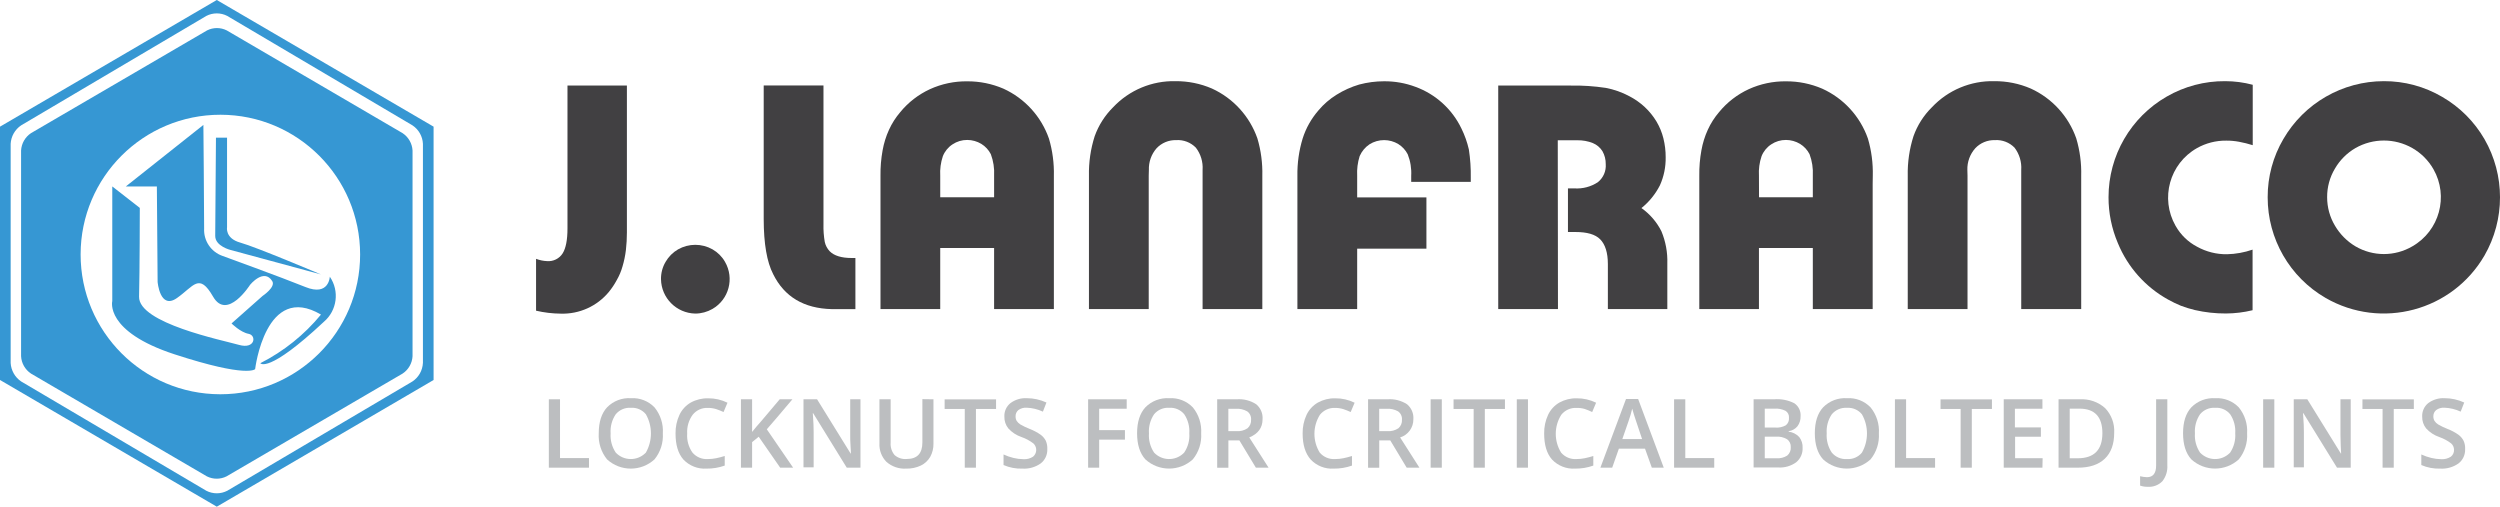 <svg id="Logo" xmlns="http://www.w3.org/2000/svg" viewBox="0 0 635.75 128.85" class="w-full h-full">
  <defs>
    <style>
      .cls-1 {
        fill: #bcbec0;
      }

      .cls-2 {
        fill: #414042;
      }

      .cls-3 {
        fill: #3697d3;
      }
    </style>
  </defs>
  <g id="Icon">
    <path class="cls-3" d="m55.13,0L0,32.21v64.42l55.13,32.22,55.13-32.22V32.21L55.13,0Zm52.42,92.28c-.09,1.91-1.07,3.66-2.66,4.72l-47.1,27.8c-1.67.86-3.65.86-5.32,0L5.37,97c-1.57-1.06-2.55-2.8-2.66-4.69v-55.74c.1-1.89,1.09-3.63,2.66-4.69L52.47,4.05c1.67-.86,3.65-.86,5.32,0l47.1,27.83c1.58,1.05,2.57,2.79,2.66,4.69v55.71Z"/>
    <path class="cls-3" d="m102.38,33.86L57.66,7.73c-1.57-.79-3.43-.79-5,0L7.88,33.86c-1.49.99-2.42,2.63-2.52,4.41v52.31c.09,1.79,1.03,3.43,2.52,4.42l44.73,26.14c1.57.79,3.43.79,5,0l44.77-26.14c1.49-.98,2.43-2.62,2.53-4.4v-52.33c-.1-1.79-1.04-3.42-2.53-4.41Zm-46.38,66.4c-19.63-.02-35.52-15.95-35.5-35.58.02-19.63,15.95-35.52,35.58-35.5,19.61.02,35.49,15.92,35.5,35.53,0,19.63-15.92,35.55-35.55,35.55-.01,0-.02,0-.03,0Z"/>
    <path class="cls-3" d="m83.87,70.36s-.18,5.07-6.2,2.63-21.06-7.9-21.06-7.9c-2.95-1.02-4.87-3.88-4.7-7,0-5.64-.19-26.32-.19-26.32l-19.72,15.64h7.89l.19,24.26s.57,7.15,4.89,4.14,5.64-6.58,9.21-.38,9.41-3,9.41-3c0,0,3.52-4.33,5.64-.94.94,1.51-2.45,3.76-2.45,3.76l-7.9,7s2.26,2.26,4.33,2.64c2.07.38,1.69,4-2.45,2.81s-25.59-5.5-25.4-12.27c.17-6.2.19-22.56.19-22.56l-7-5.46v29.15s-2.03,7.71,15.83,13.54c18.67,6.09,20.5,3.76,20.5,3.76,0,0,2.64-22.19,16.74-13.86-4.23,5.14-9.48,9.35-15.42,12.36,0,0,1.87,2.85,16.17-10.54,3.36-2.87,4-7.82,1.5-11.46Z"/>
    <path class="cls-3" d="m58.68,63.58l22.94,6.21s-16.55-7-20.5-8.09-3.38-3.94-3.38-3.94v-22.76h-2.82s-.19,22.37-.19,25,3.95,3.58,3.95,3.58Z"/>
  </g>
  <g id="Tagline">
    <path class="cls-1" d="m139.57,118.93v-17.39h2.84v14.95h7.37v2.44h-10.21Z"/>
    <path class="cls-1" d="m168.56,110.21c.15,2.39-.61,4.75-2.12,6.61-3.42,3.13-8.65,3.13-12.07,0-1.51-1.87-2.26-4.24-2.11-6.64,0-2.87.71-5.08,2.13-6.61,1.59-1.61,3.8-2.46,6.06-2.31,2.25-.14,4.44.72,6,2.34,1.51,1.86,2.27,4.22,2.11,6.61Zm-13.28,0c-.12,1.73.34,3.44,1.3,4.88,2.01,2.12,5.36,2.2,7.48.19.07-.06.13-.13.19-.19,1.71-3.02,1.71-6.72,0-9.74-.93-1.13-2.35-1.75-3.81-1.65-1.48-.1-2.91.51-3.86,1.65-.97,1.43-1.42,3.14-1.3,4.86Z"/>
    <path class="cls-1" d="m180,103.73c-1.49-.07-2.92.58-3.85,1.74-1.01,1.39-1.5,3.08-1.4,4.79-.12,1.72.35,3.43,1.35,4.84.97,1.13,2.41,1.74,3.9,1.64.72,0,1.44-.07,2.15-.22.69-.14,1.4-.33,2.15-.56v2.44c-1.49.53-3.06.79-4.64.77-2.2.14-4.35-.71-5.87-2.31-1.36-1.55-2-3.75-2-6.62-.03-1.64.31-3.26,1-4.75.62-1.31,1.62-2.4,2.87-3.12,1.35-.74,2.88-1.12,4.42-1.08,1.71-.02,3.39.37,4.92,1.12l-1,2.37c-.61-.28-1.23-.53-1.86-.74-.69-.21-1.41-.32-2.14-.31Z"/>
    <path class="cls-1" d="m201.69,118.93h-3.29l-5.46-7.87-1.68,1.37v6.5h-2.84v-17.39h2.84v8.3c.78-1,1.55-1.86,2.32-2.74l4.7-5.56h3.23c-3.01,3.57-5.18,6.12-6.51,7.63l6.69,9.76Z"/>
    <path class="cls-1" d="m218.82,118.93h-3.49l-8.55-13.86h-.09l.06.78c.11,1.47.16,2.82.16,4v9h-2.58v-17.31h3.45l8.53,13.79h.07c0-.18,0-.85-.09-2s-.08-2-.08-2.69v-9.11h2.61v17.4Z"/>
    <path class="cls-1" d="m237.38,101.54v11.26c.03,1.18-.26,2.34-.82,3.37-.56.96-1.39,1.74-2.39,2.22-1.17.55-2.45.81-3.74.78-1.83.11-3.62-.51-5-1.71-1.23-1.25-1.88-2.96-1.79-4.71v-11.21h2.85v11c-.09,1.15.26,2.29,1,3.18.85.74,1.95,1.1,3.07,1,2.68,0,4-1.4,4-4.22v-11l2.82.04Z"/>
    <path class="cls-1" d="m248.18,118.93h-2.84v-14.93h-5.12v-2.44h13.08v2.44h-5.12v14.93Z"/>
    <path class="cls-1" d="m266.33,114.21c.06,1.41-.56,2.77-1.68,3.64-1.35.95-2.97,1.42-4.62,1.32-1.66.06-3.31-.25-4.83-.91v-2.69c.81.38,1.65.67,2.52.88.82.2,1.66.31,2.5.32.88.07,1.75-.16,2.49-.64.95-.8,1.07-2.21.28-3.16-.07-.08-.14-.15-.22-.22-.91-.69-1.92-1.24-3-1.61-1.29-.44-2.45-1.19-3.36-2.2-.68-.85-1.03-1.91-1-3-.06-1.33.51-2.6,1.55-3.43,1.2-.89,2.66-1.33,4.15-1.25,1.73,0,3.43.38,5,1.1l-.9,2.32c-1.3-.61-2.71-.95-4.14-1-.75-.05-1.49.16-2.1.6-.47.39-.73.98-.71,1.59-.01.4.08.81.28,1.16.25.37.57.68.94.91.76.44,1.55.81,2.36,1.13.99.38,1.94.88,2.81,1.49.55.41,1,.94,1.31,1.55.28.66.4,1.38.37,2.1Z"/>
    <path class="cls-1" d="m279.53,118.93h-2.82v-17.39h9.81v2.4h-7v5.44h6.55v2.42h-6.55v7.13Z"/>
    <path class="cls-1" d="m305.46,110.21c.15,2.39-.61,4.75-2.13,6.61-3.41,3.12-8.65,3.12-12.06,0-1.41-1.55-2.11-3.77-2.11-6.64s.71-5.08,2.12-6.61c1.59-1.61,3.8-2.45,6.06-2.31,2.25-.14,4.44.72,6,2.34,1.52,1.86,2.27,4.22,2.12,6.61Zm-13.28,0c-.12,1.73.34,3.44,1.3,4.88,2.01,2.12,5.35,2.2,7.46.2.07-.06.13-.13.2-.2.97-1.44,1.43-3.16,1.3-4.89.12-1.71-.33-3.42-1.28-4.85-.93-1.13-2.36-1.75-3.82-1.65-1.48-.1-2.91.51-3.86,1.65-.96,1.43-1.42,3.14-1.3,4.86Z"/>
    <path class="cls-1" d="m312.38,112v6.94h-2.85v-17.4h4.92c1.76-.14,3.52.3,5,1.26,1.12.93,1.73,2.35,1.62,3.81,0,2.16-1.13,3.71-3.38,4.63l4.91,7.69h-3.23l-4.19-6.93h-2.8Zm0-2.36h2c1.02.09,2.03-.17,2.88-.74.62-.55.95-1.36.89-2.19.06-.83-.32-1.63-1-2.11-.88-.49-1.89-.72-2.9-.65h-1.88v5.69Z"/>
    <path class="cls-1" d="m339.52,103.73c-1.49-.07-2.92.58-3.86,1.74-1.85,2.94-1.87,6.67-.05,9.63.97,1.13,2.42,1.74,3.91,1.64.72,0,1.44-.07,2.14-.22.69-.14,1.4-.33,2.15-.56v2.44c-1.49.53-3.06.79-4.64.77-2.2.14-4.35-.71-5.86-2.31-1.37-1.55-2.05-3.75-2.05-6.62-.03-1.64.31-3.26,1-4.75.62-1.31,1.63-2.4,2.88-3.12,1.35-.74,2.87-1.12,4.41-1.08,1.71-.02,3.4.37,4.93,1.12l-1,2.37c-.61-.28-1.23-.53-1.86-.74-.68-.21-1.39-.31-2.1-.31Z"/>
    <path class="cls-1" d="m350.74,112v6.94h-2.84v-17.4h4.91c1.76-.14,3.51.31,5,1.26,1.12.94,1.72,2.35,1.61,3.81.03,2.12-1.34,4.01-3.37,4.63l4.91,7.69h-3.24l-4.17-6.93h-2.81Zm0-2.36h2c1.02.09,2.04-.18,2.89-.74.62-.55.95-1.36.89-2.19.06-.83-.32-1.63-1-2.11-.89-.49-1.9-.72-2.91-.65h-1.88v5.69Z"/>
    <path class="cls-1" d="m363.81,118.93v-17.39h2.84v17.39h-2.84Z"/>
    <path class="cls-1" d="m377.59,118.93h-2.84v-14.93h-5.11v-2.44h13.07v2.44h-5.12v14.93Z"/>
    <path class="cls-1" d="m385.72,118.93v-17.39h2.84v17.39h-2.84Z"/>
    <path class="cls-1" d="m400.89,103.73c-1.49-.07-2.92.58-3.85,1.74-1.86,2.93-1.88,6.68-.05,9.63.97,1.13,2.41,1.74,3.9,1.64.72,0,1.44-.07,2.14-.22.73-.15,1.44-.34,2.15-.56v2.44c-1.48.53-3.05.79-4.63.77-2.2.14-4.35-.71-5.87-2.31-1.36-1.55-2-3.75-2-6.62-.03-1.64.31-3.26,1-4.75.62-1.31,1.62-2.4,2.87-3.12,1.35-.74,2.87-1.12,4.41-1.08,1.71-.02,3.4.37,4.93,1.12l-1,2.37c-.61-.3-1.24-.56-1.89-.78-.69-.2-1.4-.29-2.11-.27Z"/>
    <path class="cls-1" d="m420.06,118.93l-1.73-4.83h-6.65l-1.7,4.83h-3l6.51-17.46h3.09l6.51,17.46h-3.03Zm-2.48-7.28l-1.58-4.73c-.12-.32-.29-.82-.49-1.5s-.36-1.18-.44-1.5c-.25,1.08-.56,2.15-.94,3.2l-1.57,4.53h5.02Z"/>
    <path class="cls-1" d="m425.72,118.93v-17.39h2.85v14.95h7.36v2.44h-10.21Z"/>
    <path class="cls-1" d="m445.94,101.54h5.16c1.79-.15,3.59.19,5.19,1,1.09.74,1.7,2,1.6,3.31.03.91-.24,1.8-.78,2.53-.56.7-1.37,1.15-2.26,1.27v.12c1.03.13,1.98.61,2.69,1.36.61.79.92,1.77.86,2.76.07,1.41-.54,2.77-1.63,3.67-1.32.95-2.93,1.42-4.55,1.32h-6.28v-17.34Zm2.84,7.19h2.74c.9.07,1.81-.13,2.6-.57.59-.46.89-1.18.82-1.92.06-.71-.28-1.39-.88-1.77-.87-.43-1.85-.62-2.82-.55h-2.46v4.81Zm0,2.3v5.51h3c.95.06,1.89-.17,2.7-.68.64-.53.98-1.33.91-2.16.05-.78-.3-1.54-.93-2-.85-.5-1.83-.73-2.82-.66h-2.86Z"/>
    <path class="cls-1" d="m477.8,110.21c.15,2.39-.61,4.75-2.12,6.61-3.41,3.12-8.65,3.12-12.06,0-1.41-1.55-2.11-3.77-2.11-6.64s.7-5.08,2.12-6.61c1.59-1.61,3.8-2.46,6.06-2.31,2.25-.14,4.44.72,6,2.34,1.51,1.86,2.27,4.22,2.11,6.61Zm-13.27,0c-.12,1.72.34,3.44,1.29,4.88.94,1.13,2.38,1.75,3.85,1.65,1.46.1,2.89-.51,3.82-1.64,1.71-3.02,1.71-6.72,0-9.74-.93-1.14-2.35-1.75-3.81-1.65-1.48-.1-2.91.51-3.86,1.65-.96,1.43-1.41,3.13-1.29,4.85Z"/>
    <path class="cls-1" d="m481.88,118.93v-17.39h2.84v14.95h7.37v2.44h-10.21Z"/>
    <path class="cls-1" d="m501.43,118.93h-2.84v-14.93h-5.11v-2.44h13.07v2.44h-5.12v14.93Z"/>
    <path class="cls-1" d="m519.39,118.93h-9.84v-17.39h9.84v2.4h-7v4.74h6.61v2.38h-6.56v5.46h7l-.05,2.41Z"/>
    <path class="cls-1" d="m537.64,110.07c0,2.87-.8,5.07-2.4,6.59s-3.89,2.28-6.88,2.27h-4.87v-17.39h5.38c2.37-.14,4.69.66,6.46,2.24,1.61,1.68,2.45,3.96,2.31,6.29Zm-3,.1c0-4.17-1.95-6.26-5.84-6.25h-2.47v12.62h2c4.2,0,6.3-2.12,6.31-6.37Z"/>
    <path class="cls-1" d="m546.18,123.79c-.66.02-1.32-.08-1.95-.3v-2.39c.57.15,1.15.23,1.74.25,1.55,0,2.33-1,2.33-2.95v-16.86h2.85v16.76c.1,1.47-.35,2.92-1.26,4.08-.97.99-2.33,1.51-3.71,1.41Z"/>
    <path class="cls-1" d="m571.44,110.21c.15,2.39-.61,4.75-2.12,6.61-3.41,3.12-8.65,3.12-12.06,0-1.41-1.55-2.11-3.77-2.11-6.64s.7-5.08,2.12-6.61c1.59-1.61,3.8-2.45,6.06-2.31,2.25-.14,4.44.72,6,2.34,1.51,1.86,2.27,4.22,2.11,6.61Zm-13.27,0c-.12,1.73.34,3.44,1.3,4.88,2.01,2.12,5.35,2.2,7.46.2.07-.06.13-.13.2-.2.96-1.44,1.41-3.16,1.29-4.89.12-1.71-.33-3.42-1.28-4.85-.93-1.14-2.35-1.75-3.81-1.65-1.48-.1-2.91.51-3.86,1.65-.97,1.43-1.42,3.14-1.3,4.86Z"/>
    <path class="cls-1" d="m575.52,118.93v-17.39h2.84v17.39h-2.84Z"/>
    <path class="cls-1" d="m597.79,118.93h-3.49l-8.55-13.86h-.1l.06.78c.12,1.47.17,2.82.17,4v9h-2.58v-17.31h3.45l8.53,13.79h.07c0-.18-.05-.85-.1-2s-.07-2-.07-2.69v-9.11h2.61v17.4Z"/>
    <path class="cls-1" d="m608.73,118.93h-2.84v-14.93h-5.12v-2.44h13.07v2.44h-5.11v14.93Z"/>
    <path class="cls-1" d="m626.88,114.21c.06,1.41-.56,2.77-1.68,3.64-1.35.95-2.98,1.42-4.63,1.32-1.66.06-3.31-.25-4.83-.91v-2.69c.81.38,1.66.67,2.53.88.81.2,1.65.31,2.49.32.88.07,1.76-.16,2.5-.64.53-.42.82-1.06.8-1.73,0-.63-.26-1.23-.74-1.65-.91-.69-1.92-1.23-3-1.61-1.29-.44-2.45-1.19-3.36-2.2-.68-.85-1.03-1.91-1-3-.06-1.32.51-2.6,1.54-3.43,1.2-.88,2.66-1.33,4.15-1.25,1.73,0,3.43.38,5,1.1l-.9,2.32c-1.3-.61-2.71-.95-4.14-1-.75-.05-1.49.16-2.09.6-.47.39-.74.98-.72,1.59-.01.41.09.81.29,1.16.24.37.56.68.94.91.75.44,1.54.81,2.35,1.13,1,.38,1.94.88,2.81,1.49.55.41,1,.94,1.31,1.55.29.66.42,1.38.38,2.1Z"/>
  </g>
  <g id="Name">
    <path class="cls-2" d="m144.23,21.76h15.19v37.39c0,1.48-.08,2.95-.25,4.42-.17,1.42-.46,2.83-.87,4.2-.34,1.21-.83,2.37-1.46,3.46-.57,1.06-1.24,2.07-2,3-3,3.64-7.52,5.68-12.24,5.53-2.11-.02-4.22-.27-6.28-.75v-13.19c.89.34,1.83.54,2.78.58,1.6.14,3.15-.63,4-2,.8-1.3,1.21-3.4,1.21-6.29V21.76h-.08Z"/>
    <path class="cls-2" d="m168.09,71c-.02-1.55.38-3.08,1.17-4.41.76-1.32,1.85-2.41,3.16-3.17,2.73-1.55,6.06-1.55,8.79,0,1.32.76,2.41,1.85,3.16,3.17,2.42,4.19,1,9.55-3.19,11.97-1.33.77-2.85,1.18-4.39,1.18-4.78-.11-8.62-3.96-8.7-8.74Z"/>
    <path class="cls-2" d="m216.61,65.61h.92v13h-6c-7.08-.17-12.05-3.12-14.9-8.87-1.61-3.11-2.41-7.78-2.42-14V21.74h15.2v35.26c-.04,1.52.07,3.04.33,4.54.2.89.63,1.7,1.26,2.36,1.13,1.14,3,1.71,5.61,1.71Z"/>
    <path class="cls-2" d="m268,46.79v31.81h-15.2v-15.53h-13.7v15.53h-15.19v-33.89c-.03-2.18.15-4.36.54-6.5.32-1.79.86-3.54,1.62-5.2.74-1.63,1.71-3.14,2.87-4.5,2.04-2.49,4.62-4.48,7.54-5.83,2.98-1.36,6.22-2.04,9.49-2,3.17-.02,6.3.62,9.21,1.87,5.43,2.48,9.61,7.07,11.57,12.7.91,3.08,1.33,6.29,1.25,9.5v2.04Zm-28.9,3.37h13.7v-5.49c.1-1.86-.18-3.72-.83-5.46-.55-1.08-1.39-1.99-2.42-2.62-1.08-.65-2.32-1-3.58-1-1.33-.01-2.63.38-3.74,1.12-1.11.72-1.97,1.77-2.46,3-.54,1.61-.77,3.31-.67,5v5.45Z"/>
    <path class="cls-2" d="m292.12,44.67v33.93h-15.2v-33.89c-.07-3.42.42-6.82,1.46-10.08,1-2.78,2.6-5.29,4.7-7.37,4.11-4.35,9.87-6.76,15.86-6.62,3.18-.02,6.33.61,9.25,1.87,5.43,2.48,9.61,7.07,11.57,12.7.91,3.08,1.33,6.29,1.25,9.5v33.89h-15.19v-35.39c.14-2.03-.47-4.05-1.71-5.66-1.31-1.34-3.13-2.04-5-1.92-1.89-.05-3.71.7-5,2.08-1.33,1.52-2.02,3.49-1.95,5.5l-.04,1.46Z"/>
    <path class="cls-2" d="m345.13,78.6h-15.2v-33.89c-.05-3.22.4-6.42,1.34-9.5.83-2.62,2.2-5.04,4-7.12,1.31-1.57,2.87-2.92,4.62-4,1.79-1.12,3.73-1.99,5.75-2.59,2.07-.55,4.19-.83,6.33-.83,2.73-.02,5.44.46,8,1.42,5.11,1.87,9.3,5.66,11.66,10.57.84,1.7,1.48,3.49,1.9,5.34.37,2.4.53,4.82.49,7.25v1h-15.15v-1.5c.11-1.88-.19-3.75-.88-5.5-.55-1.08-1.38-1.98-2.41-2.62-1.08-.65-2.32-.99-3.58-1-1.33,0-2.63.37-3.75,1.08-1.1.74-1.96,1.78-2.49,3-.51,1.62-.72,3.31-.63,5v5.49h17.61v13.04h-17.61v15.36Z"/>
    <path class="cls-2" d="m396.19,78.6h-15.19V21.76h18.48c2.97-.05,5.93.15,8.87.59,2.1.4,4.12,1.11,6,2.12,1.42.74,2.74,1.66,3.91,2.75,1.17,1.09,2.18,2.34,3,3.71.78,1.32,1.37,2.75,1.74,4.24.39,1.58.59,3.2.58,4.83.04,2.45-.45,4.88-1.46,7.12-1.14,2.24-2.74,4.22-4.7,5.79,2.15,1.53,3.9,3.55,5.08,5.91,1.08,2.59,1.59,5.38,1.5,8.18v11.6h-15.12v-11.45c0-2.92-.68-5-1.95-6.29s-3.4-1.86-6.29-1.86h-1.91v-11.09h1.66c2.1.13,4.19-.42,5.95-1.58,1.38-1.11,2.13-2.82,2-4.58.02-1.15-.27-2.29-.83-3.29-.58-.94-1.44-1.66-2.46-2.08-1.25-.49-2.57-.73-3.91-.71h-5l.05,42.93Z"/>
    <path class="cls-2" d="m476.22,46.79v31.81h-15.22v-15.53h-13.7v15.53h-15.17v-33.89c-.03-2.18.15-4.36.54-6.5.32-1.79.86-3.54,1.62-5.2.74-1.63,1.71-3.14,2.87-4.5,2.04-2.49,4.62-4.48,7.54-5.83,2.98-1.36,6.22-2.04,9.49-2,3.17-.02,6.3.62,9.21,1.87,5.43,2.46,9.62,7.04,11.6,12.66.91,3.08,1.33,6.29,1.25,9.5l-.03,2.08Zm-28.9,3.37h13.68v-5.49c.1-1.86-.18-3.72-.83-5.46-.55-1.08-1.39-1.99-2.42-2.62-1.08-.65-2.32-1-3.58-1-1.33-.01-2.63.38-3.74,1.12-1.11.72-1.97,1.77-2.46,3-.55,1.61-.77,3.31-.67,5l.02,5.45Z"/>
    <path class="cls-2" d="m500.34,44.67v33.93h-15.2v-33.89c-.07-3.42.42-6.82,1.46-10.08.99-2.78,2.6-5.3,4.7-7.37,4.11-4.36,9.87-6.76,15.86-6.62,3.18-.02,6.33.61,9.25,1.87,5.43,2.47,9.62,7.06,11.59,12.7.91,3.08,1.34,6.29,1.25,9.5v33.89h-15.25v-35.39c.14-2.03-.47-4.04-1.7-5.66-1.31-1.34-3.13-2.04-5-1.92-1.89-.05-3.71.7-5,2.08-1.34,1.51-2.06,3.48-2,5.5l.04,1.46Z"/>
    <path class="cls-2" d="m572.83,63.48v15.41c-2.22.54-4.5.82-6.78.83-2.65.01-5.29-.28-7.87-.87-1.22-.29-2.41-.66-3.58-1.1-1.11-.46-2.2-.98-3.25-1.57-5.77-3.19-10.28-8.26-12.78-14.36-1.57-3.69-2.38-7.65-2.37-11.66-.01-10.57,5.64-20.34,14.8-25.6,4.52-2.61,9.65-3.96,14.87-3.92,2.36,0,4.72.31,7,.92v15.36c-1.14-.36-2.31-.65-3.49-.87-1.07-.2-2.16-.3-3.25-.29-2.61-.03-5.18.63-7.45,1.91-6.95,3.94-9.39,12.77-5.45,19.73.03.05.05.09.08.13,1.27,2.22,3.15,4.03,5.41,5.21,2.33,1.29,4.96,1.95,7.62,1.91,2.21-.05,4.4-.45,6.49-1.17Z"/>
    <path class="cls-2" d="m576.67,50.16c-.02-5.21,1.36-10.33,4-14.82,5.3-9.1,15.03-14.7,25.56-14.7,5.21-.02,10.33,1.36,14.83,4,4.46,2.58,8.16,6.28,10.74,10.74,5.27,9.16,5.27,20.44,0,29.6-8.19,14.11-26.25,18.93-40.39,10.79-9.14-5.29-14.76-15.05-14.74-25.61Zm15.12,0c0,2.55.68,5.06,2,7.25,1.27,2.16,3.06,3.96,5.21,5.24,4.46,2.61,9.99,2.61,14.45,0,6.9-3.94,9.31-12.73,5.37-19.63-1.28-2.24-3.13-4.09-5.37-5.37-4.48-2.55-9.97-2.55-14.45,0-2.17,1.26-3.98,3.07-5.24,5.25-1.31,2.19-1.99,4.71-1.97,7.26Z"/>
  </g>
</svg>